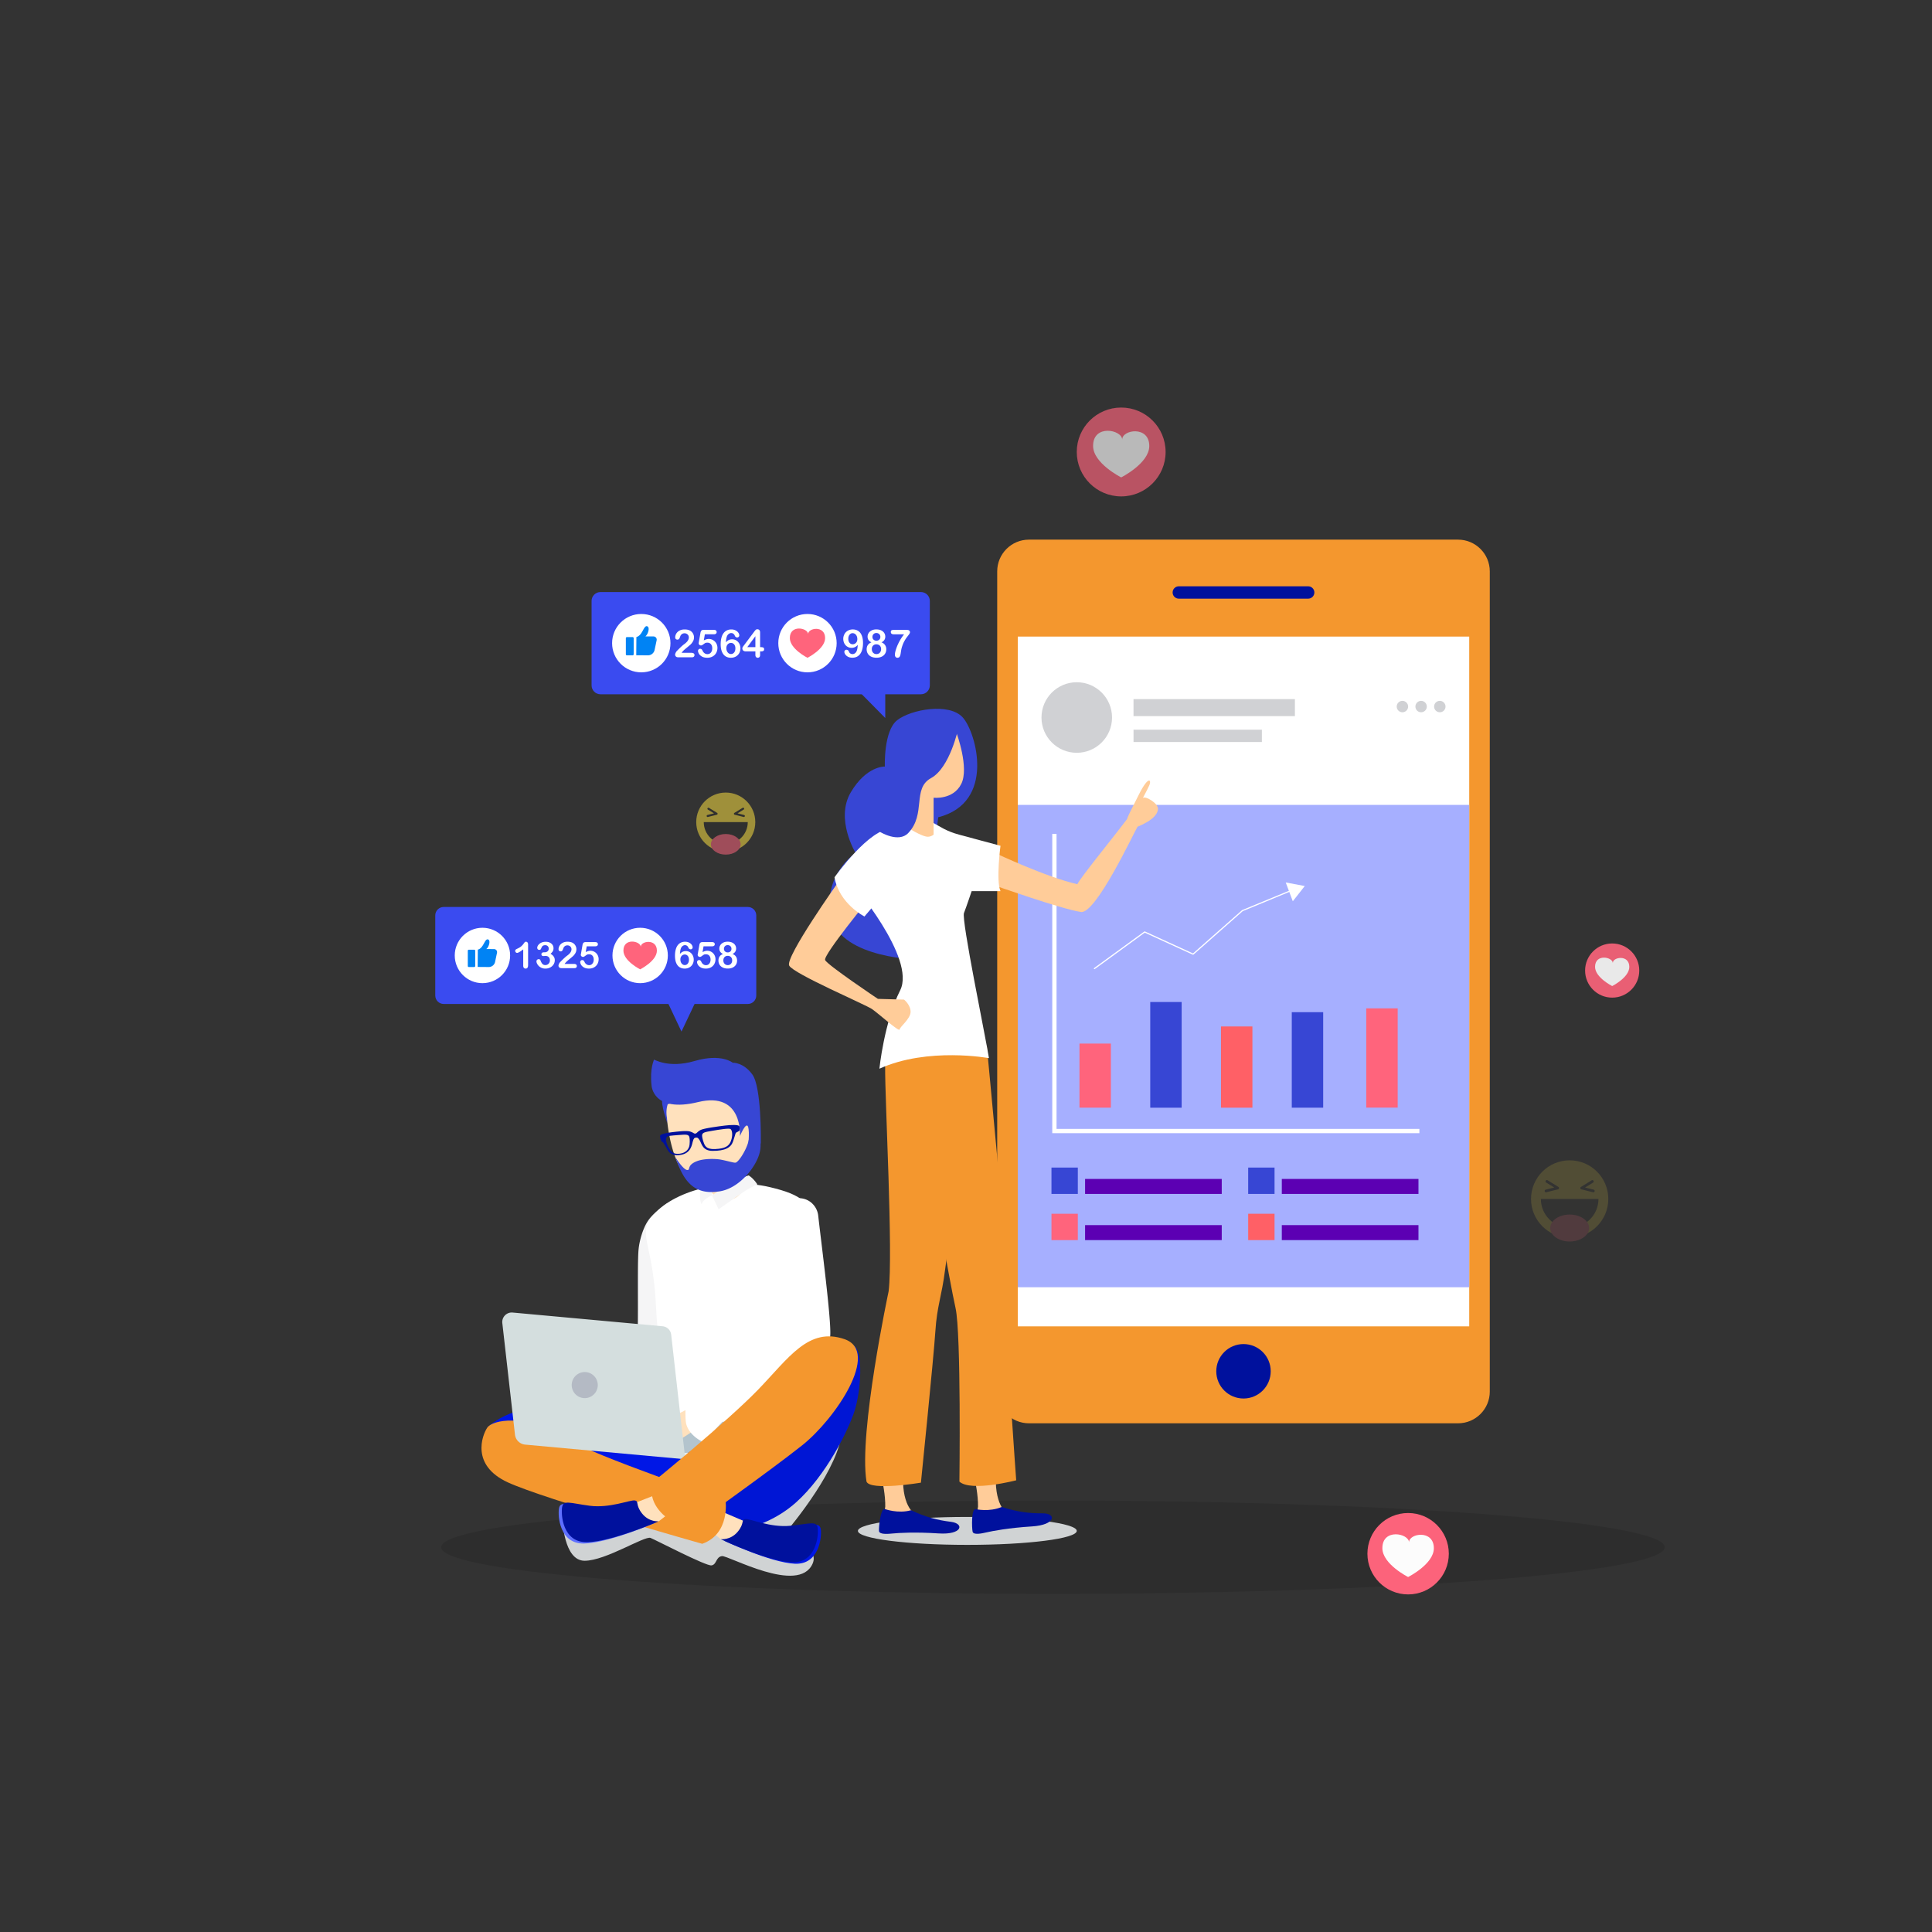 <svg xmlns="http://www.w3.org/2000/svg" viewBox="0 0 1200 1200" width="512" height="512" style="width:100%;height:100%;transform:translate3d(0,0,0)"><rect x="0" y="0" width="1200" height="1200" fill="#333333" stroke="none"/><defs><clipPath id="a"><path d="M0 0h1200v1200H0z"></path></clipPath><clipPath id="m"><path d="M0 0h1200v1200H0z"></path></clipPath><clipPath id="l"><path d="M0 0h1200v1200H0z"></path></clipPath><clipPath id="k"><path d="M0 0h1200v1200H0z"></path></clipPath><clipPath id="i"><path d="M0 0h1200v1200H0z"></path></clipPath><clipPath id="j"><path d="M0 0h1200v1200H0z"></path></clipPath><clipPath id="h"><path d="M0 0h1200v1200H0z"></path></clipPath><clipPath id="g"><path d="M0 0h1200v1200H0z"></path></clipPath><clipPath id="f"><path d="M0 0h1200v1200H0z"></path></clipPath><clipPath id="e"><path d="M0 0h1200v1200H0z"></path></clipPath><clipPath id="d"><path d="M0 0h1200v1200H0z"></path></clipPath><clipPath id="b"><path d="M0 0h1200v1200H0z"></path></clipPath><clipPath id="c"><path d="M0 0h1200v1200H0z"></path></clipPath></defs><g clip-path="url(#a)"><g opacity=".11" style="display:block"><path d="M654 932c209.722 0 380 12.995 380 29s-170.278 29-380 29-380-12.995-380-29 170.278-29 380-29" opacity="1"></path></g><g clip-path="url(#b)" transform="translate(0 -19.499)" style="display:block"><path fill="#F4972E" d="M-133.255-274.43h266.511c10.891 0 19.72 8.83 19.72 19.722v509.417c0 10.891-8.829 19.721-19.719 19.721h-266.512c-10.891 0-19.72-8.83-19.72-19.721v-509.418c0-10.891 8.829-19.721 19.72-19.721" transform="translate(772.358 629.109)" style="display:block"></path><path fill="#FFF" d="M-140.202-214.213h280.403v428.425h-280.403z" transform="translate(772.358 629.109)" style="display:block"></path><path fill="#00119D" d="M-44.01 0a3.83 3.83 0 0 1 3.828-3.828h80.363a3.828 3.828 0 1 1 0 7.656h-80.363A3.83 3.83 0 0 1-44.01 0" transform="translate(772.359 387.499)" style="display:block"></path><path fill="#00119D" d="M0 16.908c-9.338 0-16.908-7.57-16.908-16.908S-9.338-16.908 0-16.908 16.908-9.339 16.908 0c0 9.338-7.57 16.908-16.908 16.908" transform="translate(772.358 871.23)" style="display:block"></path><path fill="#A6AFFF" d="M140.201 149.799h-280.403v-299.598h280.403z" transform="translate(772.359 669.236)" style="display:block"></path><path fill="#D0D1D4" d="M69.133 5.281H-69.134V-5.281H69.133z" transform="matrix(.725 0 0 1 754.165 459.016)" style="display:block"></path><path fill="#D0D1D4" d="M39.862 3.826h-79.724v-7.652h79.724z" transform="translate(743.916 476.557)" style="display:block"></path><path fill="#D0D1D4" d="M21.911 0C21.911 12.101 12.1 21.911 0 21.911c-12.102 0-21.911-9.81-21.911-21.911S-12.102-21.911 0-21.911c12.1 0 21.911 9.81 21.911 21.911" transform="translate(668.796 465.16)" style="display:block"></path><path fill="#D0D1D4" d="M-8.076 0a3.537 3.537 0 1 1-7.074 0 3.537 3.537 0 0 1 7.074 0M0-3.537a3.537 3.537 0 1 0 0 7.074 3.537 3.537 0 0 0 0-7.074m11.613 0a3.537 3.537 0 1 0 0 7.074 3.537 3.537 0 0 0 0-7.074" transform="translate(882.681 458.357)" style="display:block"></path><path fill="#FF647C" d="M9.753 24.486H-9.753v-48.971H9.753z" transform="matrix(1 0 0 .813 680.237 687.581)" style="display:block"></path><path fill="#3746D4" d="M9.753-45.98H-9.753v91.961H9.753z" transform="matrix(1 0 0 .714 724.192 674.688)" style="display:block"></path><path fill="#FF6066" d="M9.754-41.226H-9.753v82.452H9.754z" transform="matrix(1 0 0 .612 768.147 682.28)" style="display:block"></path><path fill="#3746D4" d="M9.753-57.15H-9.753v114.3H9.753z" transform="matrix(1 0 0 .519 812.103 677.841)" style="display:block"></path><path fill="#FF647C" d="M9.753-69.124H-9.753V69.124H9.753z" transform="matrix(1 0 0 .446 858.375 676.635)" style="display:block"></path><path fill="#FFF" d="M114.018 92.946h-228.036V-92.946h2.662v183.23h225.374z" transform="translate(767.595 630.385)" style="display:block"></path><path fill="#3746D4" d="M8.185 8.185h-16.37v-16.37h16.37z" transform="translate(661.27 752.882)" style="display:block"></path><path fill="#FF647C" d="M8.185 8.185h-16.37v-16.37h16.37z" transform="translate(661.27 781.564)" style="display:block"></path><path fill="#5C00B3" d="M42.44 4.651h-84.88v-9.303h84.88z" transform="translate(716.406 785.098)" style="display:block"></path><path fill="#5C00B3" d="M42.44 4.651h-84.88v-9.303h84.88z" transform="translate(716.406 756.415)" style="display:block"></path><path fill="#3746D4" d="M8.185 8.185h-16.37v-16.37h16.37z" transform="translate(783.458 752.882)" style="display:block"></path><path fill="#FF6066" d="M8.185 8.185h-16.37v-16.37h16.37z" transform="translate(783.458 781.564)" style="display:block"></path><path fill="#5C00B3" d="M42.441 4.651h-84.882v-9.303h84.882z" transform="translate(838.593 785.098)" style="display:block"></path><path fill="#5C00B3" d="M42.441 4.651h-84.882v-9.303h84.882z" transform="translate(838.593 756.415)" style="display:block"></path><g clip-path="url(#c)" transform="translate(206.216 188.337)scale(.697)" style="display:block"><path fill="#FFF" d="m-2.183 8.375-6.299-16.75 16.964 3.18z" transform="translate(858.375 552.531)" style="display:block"></path><path stroke-linecap="round" stroke-linejoin="round" stroke="#FFF" stroke-width="1.055" d="m-88.711 35.216 44.755-32.594L-.801 22.366l43.955-38.775 45.557-18.807" fill="none" transform="translate(768.148 585.659)" style="display:block"></path></g><path stroke-miterlimit="10" stroke="#FFF" stroke-width=".906" d="M8.526 0A8.526 8.526 0 1 1-8.527 0 8.526 8.526 0 0 1 8.526 0z" fill="none" transform="translate(898.971 494.9)" style="display:block"></path></g><g clip-path="url(#d)" opacity=".655" style="display:block"><path fill="#FF647C" d="M27.594 0c0 15.239-12.355 27.594-27.595 27.594S-27.594 15.239-27.594 0-15.24-27.594-.001-27.594 27.594-15.24 27.594 0" transform="translate(696.389 280.725)" opacity="1" style="display:block"></path><path fill="#FFF" d="M17.477-2.876C17.461 7.891.028 16.62.028 16.62S-17.362 7.891-17.42-2.876C-17.496-16.62.509-13.031.665-6.86c-.156-6.171 16.831-8.891 16.812 3.984" transform="translate(696.361 279.899)" opacity="1" style="display:block"></path></g><g clip-path="url(#e)" style="display:block" opacity=".982"><path fill="#FF647C" d="M25.28 0c0 13.962-11.318 25.279-25.28 25.279-13.961 0-25.279-11.317-25.279-25.279S-13.961-25.279 0-25.279 25.28-13.961 25.28 0" transform="translate(874.604 965.041)" opacity="1" style="display:block"></path><path fill="#FFF" d="M16.011-2.634C15.997 7.229.026 15.226.026 15.226S-15.906 7.229-15.96-2.634C-16.029-15.226.466-11.938.61-6.284c-.144-5.654 15.419-8.146 15.401 3.65" transform="translate(874.579 964.284)" opacity="1" style="display:block"></path></g><g clip-path="url(#f)" style="display:block" opacity=".89"><path fill="#FF647C" d="M16.823 0C16.823 9.291 9.29 16.822 0 16.822c-9.291 0-16.823-7.531-16.823-16.822S-9.291-16.822 0-16.822c9.29 0 16.823 7.531 16.823 16.822" transform="translate(1001.357 602.825)" opacity="1" style="display:block"></path><path fill="#FFF" d="M10.655-1.754C10.645 4.81.017 10.133.017 10.133S-10.584 4.81-10.62-1.754C-10.666-10.133.31-7.944.406-4.182.31-7.944 10.667-9.604 10.655-1.754" transform="translate(1001.341 602.322)" opacity="1" style="display:block"></path></g><g clip-path="url(#g)" style="display:block" transform="translate(-18 23)" opacity=".528"><path fill="#FFE340" d="M18.343 0c0 10.13-8.212 18.342-18.342 18.342-10.131 0-18.343-8.212-18.343-18.342S-10.13-18.342.001-18.342 18.343-10.13 18.343 0" transform="translate(468.782 487.619)" opacity="1" style="display:block"></path><path fill="#2D2D2B" d="M13.667-6.834C13.667.714 7.548 6.834 0 6.834S-13.667.714-13.667-6.834z" transform="translate(468.783 494.453)" opacity="1" style="display:block"></path><path fill="#FF647C" d="M9.226 3.265C9.226 6.8 5.096 9.666 0 9.666c-5.095 0-9.226-2.866-9.226-6.401 0-3.536 4.131-6.402 9.226-6.402S9.226-.271 9.226 3.265" transform="translate(468.782 498.15)" opacity="1" style="display:block"></path><path fill="#2D2D2B" d="M-2.751 2.934a.63.63 0 0 1-.152-1.243L1.175.671l-3.82-2.345a.633.633 0 0 1 .662-1.077L3.116.382a.632.632 0 0 1-.178 1.15l-5.536 1.383a.6.6 0 0 1-.153.019" transform="translate(460.301 481.514)" opacity="1" style="display:block"></path><path fill="#2D2D2B" d="M2.751 2.934a.6.6 0 0 1-.154-.019l-5.535-1.383a.632.632 0 0 1-.178-1.15l5.099-3.133a.63.63 0 1 1 .661 1.077L-1.175.671l4.078 1.02a.631.631 0 0 1-.152 1.243" transform="translate(477.264 481.514)" opacity="1" style="display:block"></path></g><g clip-path="url(#h)" style="display:block" opacity=".148"><path fill="#FFE340" d="M24.002 0c0 13.255-10.746 24.001-24.002 24.001S-24.002 13.255-24.002 0-13.255-24.001 0-24.001c13.256 0 24.002 10.745 24.002 24.001" transform="translate(974.95 744.697)" opacity="1" style="display:block"></path><path fill="#2D2D2B" d="M17.885-8.942C17.885.935 9.878 8.942 0 8.942c-9.876 0-17.885-8.007-17.885-17.884z" transform="translate(974.949 753.639)" opacity="1" style="display:block"></path><path fill="#FF647C" d="M12.073 4.271c0 4.627-5.406 8.377-12.074 8.377-6.667 0-12.072-3.75-12.072-8.377 0-4.626 5.405-8.376 12.072-8.376 6.668 0 12.074 3.75 12.074 8.376" transform="translate(974.95 758.476)" opacity="1" style="display:block"></path><path fill="#2D2D2B" d="M-3.599 3.84a.825.825 0 0 1-.2-1.627L1.538.878-3.46-2.191a.827.827 0 1 1 .865-1.408L4.078.499a.826.826 0 0 1-.233 1.505l-7.244 1.812a1 1 0 0 1-.2.024" transform="translate(963.851 736.708)" opacity="1" style="display:block"></path><path fill="#2D2D2B" d="M3.601 3.84a1 1 0 0 1-.202-.024l-7.243-1.812A.825.825 0 0 1-4.078.499l6.674-4.098a.827.827 0 0 1 .865 1.408L-1.537.878l5.336 1.335a.825.825 0 0 1-.198 1.627" transform="translate(986.048 736.708)" opacity="1" style="display:block"></path></g><g clip-path="url(#i)" style="display:block"><path fill="#D0D3D4" d="M-86.07 8.116s.624 25.912 13.741 25.912 37.321-15.669 40.983-14.17c3.663 1.498 34.535 17.626 37.866 17.051s2.55-5.185 6.444-5.761c3.893-.576 47.633 24.134 56.298 4.748 5.244-11.731-19.577-16.038-19.577-16.038s28.711-32.4 36.159-57.745S-86.07 8.116-86.07 8.116" transform="translate(435.435 935.382)" style="display:block"></path><path fill="#0016D5" d="M-36.835 59.765s30.797 1.329 54.049-19.497C35.818 23.604 49.588-4.258 53.516-16.447s5.612-36.519-.269-40.583C47.365-61.093-59.128 40.268-59.128 40.268z" transform="translate(477.233 892.89)" style="display:block"></path><path fill="#0017E6" d="M-81.475-18.222s12.831-14.52 47.474-14.473C-7.027-32.658 81.474-8.41 81.474-8.41L42.982 32.742z" transform="translate(384.103 904.995)" style="display:block"></path><path fill="#FFE1BD" d="M12.049-1.446-5.914-9.143l-6.135 11.547 8.131 6.739H9.803z" transform="translate(451.588 946.881)" style="display:block"></path><path fill="#0017E6" d="M-30.437-1.082s6.022.749 10.513-4.6c4.491-5.347 1.925-7.592 4.812-7.914 2.886-.32 15.397 5.453 27.906 4.17 12.51-1.283 16.359-3.192 17.001 1.451s-1.002 21.891-16.078 21.249c-15.076-.64-44.154-14.356-44.154-14.356" transform="translate(480.032 957.986)" style="display:block"></path><path fill="#00119D" d="M-30.437-1.082s6.022.749 10.514-4.6c4.49-5.347 1.924-7.592 4.811-7.914 2.887-.32 15.397 5.453 27.906 4.17 12.51-1.282 16.36-3.191 17.001 1.451.642 4.644-1.002 21.891-16.078 21.25S-30.437-1.082-30.437-1.082" transform="translate(478.107 957.106)" style="display:block"></path><path fill="#F4972E" d="M-22.921-25.649C-3.318-13.702 77.638 13.465 77.638 13.465s3.021 20.83-14.482 27.042c0 0-97.625-27.545-120.72-38.139s-16.038-29.121-12.831-33.971 23.096-8.903 47.474 5.954" transform="translate(373.023 918.377)" style="display:block"></path><path fill="#F5F5F6" d="M35.846-72.008a9.7 9.7 0 0 1 4.25 4.401c1.038 2.014 1.4 4.431 1.013 6.775-1.075 6.109-2.426 15.645-3.893 25.71C34.855-18.968 32.161-1.4 29.739 5.622c-.528 1.602 6.754 9.973 3.608 13.878-.07.121-.955 32.685-1.056 32.796-.043.023-3.282 3.138-3.323 3.161-1.246.803-5.894 2.71-8.299 1.675-2.64-1.07-62.165 18.222-61.677 17.661C-16.02 46.064 4.816 29.94 6.387 27.155c3.084-5.468 1.024-61.273 2.272-72.416.585-5.372 2.601-12.269 5.432-16.779 2.842-4.529 7.022-7.302 9.864-9.648 4.481-3.666 6.832-2.989 11.891-.32" transform="translate(388.013 820.89)" style="display:block"></path><path fill="#FFF" d="M35.418 20.701c-3.167 8.217-3.924 17.184-2.006 25.799 3.798 17.101-.525 18.248-.525 18.248S12.318 79.027-7.761 81.164c-17.981 1.913-33.155 3.073-32.827-12.18l5.77 4.596c.025-.927.047-1.812.069-2.675.651-34.282-6.497-36.025-8.258-74.412-1.819-39.381-11.399-44.604-2.771-55.781C-33.017-75.821.821-84.237 27.632-77.899c20.14 4.745 26.773 10.088 26.61 24.992-.053 4.953-.855 10.966-2.167 18.347-3.326 18.754-11.266 41.269-16.657 55.261" transform="translate(450.482 815.236)" style="display:block"></path><path fill="#FFE1BD" d="M11.25-2.5v5c0 6.209-5.041 11.25-11.25 11.25S-11.25 8.709-11.25 2.5v-5c0-6.209 5.041-11.25 11.25-11.25S11.25-8.709 11.25-2.5" transform="translate(451.25 731.75)" style="display:block"></path><path fill="#F5F5F6" d="M8.699-10.506s2.713 1.51 5.413 5.569c0 0-3.705 1.659-6.935 3.631C4.228.494-9.946 10.506-9.946 10.506l-4.167-8.56S.685-8.263 8.699-10.506" transform="translate(456.307 740.571)" style="display:block"></path><path fill="#F5F5F6" d="M4.51 3.101s-4.96 1.696-6.484 5.4c0 0-2.536-4.861.705-13.51 0 0 2.719-2.575 4.811-3.493z" transform="translate(437.685 739.416)" style="display:block"></path><path fill="#B3C4CD" d="m47.914-9.809-95.828-.832L9.141 10.641z" transform="translate(415.723 892.984)" style="display:block"></path><path fill="#E7F1F7" d="M-20.502 3.608 20.567-.225l.309-3.383-41.751 3.93z" transform="translate(445.16 902.273)" style="display:block"></path><path fill="#FFE1BD" d="M12.233-12.916 4.439-8.631s-7.687-5.315-15.327.464 1.574 22.113 7.237 20.478C2.011 10.674 18.527-1.563 18.527-1.563z" transform="rotate(1.408 -35861.391 17417.89)" style="display:block"></path><path fill="#FFF" d="M-3.074 50.016c-14.595 4.588-29.792 27.781-29.792 27.781l-1.335-2.149s-7.541-3.381-9.598-10.334c-.808-2.728-.715-10.781-.715-10.781S-8.066 36.317 3.134 23.982c5.432-5.999 5.924-11.013 11.121-13.52a36 36 0 0 1-.46-1.199C8.109-6.951 8.373-30.158 6.032-41.919c-1.129-5.679-.992-11.496.455-16.88.991-3.669 2.579-7.131 4.802-10.271 3.511-4.942 8.317-8.727 14.5-7.289A11.74 11.74 0 0 1 31.7-72.94a12.3 12.3 0 0 1 3.247 6.72c2.318 17.047 9.66 63.716 9.317 74.176-.065 1.834-.353 3.522-.827 5.038a15 15 0 0 1-.465 1.638c-5.32 14.838-31.45 30.796-46.046 35.384" transform="rotate(1.408 -33143.243 19601.522)" style="display:block"></path><path fill="#D4DEDE" d="m57.04 45.736-99.449-9.101a7.04 7.04 0 0 1-6.353-6.216l-7.855-69.268c-.422-3.72 2.678-6.888 6.406-6.547l93.143 8.526a5.905 5.905 0 0 1 5.331 5.214z" transform="translate(368.618 860.644)" style="display:block"></path><g clip-path="url(#j)" style="display:block"><path fill="#3746D4" d="M4.456-2.477c-.277-.021-.124 1.556-2.33 4.11S-.257 9.341-.191 9.174c.067-.166-4.265-11.988-3.024-14.885S.58-9.341 1.23-8.397c.65.945 3.226 5.92 3.226 5.92" transform="translate(414.675 688.514)" style="display:block"></path><path fill="#FFE1BD" d="M27.458-3.301c.321 3.313.433 6.286.188 8.442a7 7 0 0 1-.15.914c-.051.288-.101.6-.202.917-2.413 9.55-14.502 23.025-22.993 24.118a22.6 22.6 0 0 1-3.287.061c-11.825-.537-18.734-10.232-22.741-20.545a63 63 0 0 0-.403-1.07c-3.53-9.584-4.667-19.434-4.975-22.878a25 25 0 0 1-.088-1.277c-.697-3.77-.085-6.704.27-7.919.116-.422.2-.635.2-.635s.151-.039.401-.113c3.279-1.013 25.579-7.839 26.064-7.882.485-.044 22.949 1.575 22.949 1.575s3.636 15.078 4.767 26.292" transform="translate(441.469 709.025)" style="display:block"></path><path fill="#3746D4" d="M26.159-17.716c.322 3.313.432 6.286.187 8.442a7 7 0 0 1-.149.914C24.658 1.189 12.978 16.027-.16 17.201a28 28 0 0 1-2.934.263c-14.22.576-19.163-10.142-23.094-20.745-.135-.374-.269-.722-.403-1.071 0 0 4.948 7.89 7.413 8.133s-.597-2.848 6.097-5.461C-8.811-3.347-2.352-3.194.665-2.82c2.784.369 7.781 1.793 9.552 2.046.44.038.774.035 1.02-.09 2.36-1.214 7.125-9.201 7.956-14.29.338-1.984 5.112-2.885 6.966-2.562" transform="translate(445.93 722.913)" style="display:block"></path><path fill="#3746D4" d="M-33.517-9.648S-32.789 7.489-4.634.634C23.521-6.22 21.36 21.768 21.36 21.768s3.909-9.38 5.073-5.768-.095 12.912-.095 12.912 7.727.837 7.963-2.964c.141-2.272.394-34.705-5.18-42.407s-12.227-7.352-12.227-7.352-7.046-5.938-23.648-1.079c-16.601 4.857-25.345-1.272-25.303-.794.043.478-2.638 5.284-1.46 16.036" transform="translate(438.212 683.889)" style="display:block"></path><path fill="#00119D" d="M24.525-8.701c-.283-1.167-5.4-.947-9.027-.491S2.201-7.519.168-6.328c-2.034 1.192-1.953 1.995-3.015 2.117-1.038.118-1.076-.666-3.341-1.318-2.265-.65-7.846.052-11.473.508-3.626.457-7.086 1.159-7.071 2.36S-24.184.611-23.463.92c.722.312.722.252 3.337 4.908 1.461 2.601 3.825 4.04 8.533 3.136C-5.608 7.816-4.994 2.874-4.437.8c.558-2.075.998-2.394 1.904-2.512.927-.119 1.518.077 2.571 1.949 1.055 1.872 1.674 6.252 7.75 6.289 7.956.05 11.504-2.059 12.786-5.819 1.737-5.095 1.395-5.1 2.017-5.58.287-.22 2.034-.839 2.091-1.508.065-.782-.004-1.692-.157-2.32M-6.438 2.79c-.302 2.58-2.179 4.998-6.124 5.494-3.675.463-5.283-.894-7.096-4.233-1.578-2.907-1.55-5.263-.89-6.102.661-.839 2.629-.881 7.179-1.247s6.067-.489 6.733.939c.245.525.501 2.567.198 5.149M19.68-.897c-.93 3.684-2.855 5.506-7.882 6.116-7.127.866-8.396-1.125-9.328-3.551-.932-2.425-1.19-4.466-1.083-5.036.293-1.549 1.792-1.805 6.291-2.578 4.498-.771 10.505-1.733 11.353-1.084s1.458 2.926.649 6.133" transform="translate(434.715 708.302)" style="display:block"></path></g><path fill="#FFE1BD" d="M-11.981-1.982 6.217-9.107l5.765 11.735-8.34 6.479-13.714-.435z" transform="translate(405.484 935.84)" style="display:block"></path><path fill="#5E6FFF" d="M30.386.152s-6.043.558-10.363-4.93-1.682-7.65-4.558-8.063C12.59-13.252-.096-7.878-12.56-9.557s-16.249-3.709-17.038.911c-.788 4.621.308 21.912 15.397 21.748C.887 12.939 30.386.152 30.386.152" transform="translate(376.788 945.614)" style="display:block"></path><path fill="#00119D" d="M30.386.152s-6.044.558-10.363-4.93-1.683-7.65-4.558-8.062S-.097-7.878-12.56-9.557s-16.249-3.709-17.037.912c-.789 4.62.307 21.911 15.395 21.748C.887 12.939 30.386.152 30.386.152" transform="translate(378.74 944.795)" style="display:block"></path><path fill="#F4972E" d="M-67.984 33.601S-21.988-3.805-2.742-23.693c19.245-19.887 31.435-39.31 53.888-31.523C73.6-47.429 45.372-5.671 24.843 10.659s-71.239 52.343-71.239 52.343-27.204-9.643-21.588-29.401" transform="translate(473.452 887.012)" style="display:block"></path><path fill="#B4BAC4" d="M8.095 0A8.096 8.096 0 1 1-8.098 0 8.096 8.096 0 0 1 8.095 0" transform="translate(363.195 860.303)" style="display:block"></path></g><g clip-path="url(#k)" transform="translate(21.519 32.406)scale(.949)" style="display:block"><path fill="#3A4BF0" d="M99.538 31.742H-99.537c-3.031 0-5.511-2.479-5.511-5.51v-52.463c0-3.031 2.48-5.511 5.511-5.511H99.538c3.031 0 5.51 2.48 5.51 5.511v52.463c0 3.031-2.479 5.51-5.51 5.51" transform="translate(367.252 591.201)" style="display:block"></path><path fill="#FFF" d="M18.125 0c0 10.01-8.115 18.125-18.125 18.125S-18.125 10.01-18.125 0-10.011-18.125 0-18.125 18.125-10.01 18.125 0" transform="translate(293.08 591.202)" style="display:block"></path><path fill="#0083F4" d="M3.451-8.794c2.155.521.449 5.5-1.076 6.317l5.133.033A1.982 1.982 0 0 1 9.432-.051L8.161 5.943a4.224 4.224 0 0 1-4.166 3.349l-7.224-.057.09-11.328c3.804-.925 4.462-7.216 6.59-6.701M-4.832 8.623V-1.381a.663.663 0 0 0-.663-.663h-3.536a.663.663 0 0 0-.662.663V8.623c0 .366.297.662.662.662h3.536a.66.66 0 0 0 .663-.662" transform="translate(293.188 589.477)" style="display:block"></path><path fill="#FFF" d="M18.125 0c0 10.01-8.115 18.125-18.125 18.125S-18.125 10.01-18.125 0-10.011-18.125 0-18.125 18.125-10.01 18.125 0" transform="translate(396.306 591.202)" style="display:block"></path><path fill="#FF647C" d="M10.97-1.805C10.96 4.953.017 10.431.017 10.431S-10.898 4.953-10.935-1.805C-10.982-10.431.32-8.179.418-4.306.32-8.179 10.982-9.887 10.97-1.805" transform="translate(396.288 589.858)" style="display:block"></path><path fill="#3A4BF0" d="M-11.988-13.076.372 13.076l11.616-24.47z" transform="translate(422.978 627.923)" style="display:block"></path><g style="display:block"><path d="M7.21-.19c.29.32.67.48 1.15.48 1.07 0 1.6-.78 1.6-2.35v-13.42c0-.56-.12-1-.37-1.32s-.59-.49-1-.49c-.37 0-.62.08-.75.22s-.42.51-.86 1.12c-.43.61-.94 1.16-1.5 1.65-.57.5-1.32.96-2.27 1.41-.63.3-1.07.54-1.32.73-.25.18-.38.48-.38.87 0 .35.13.65.38.91.26.26.55.4.88.4.68 0 2.02-.77 4-2.29v10.66c0 .63.15 1.1.44 1.42m13.14-10.18c-.55 0-.97.11-1.25.34-.28.24-.42.54-.42.91 0 .39.12.68.35.9.23.21.57.32 1 .32.09 0 .3-.01.63-.05.33-.03.57-.04.73-.04.89 0 1.58.26 2.08.78s.75 1.23.75 2.15c0 .61-.14 1.16-.44 1.63-.29.47-.66.82-1.11 1.06s-.92.35-1.4.35c-.85 0-1.5-.26-1.96-.79-.47-.52-.9-1.33-1.31-2.42-.06-.18-.2-.33-.4-.46s-.41-.19-.63-.19c-.44 0-.8.14-1.1.41-.29.28-.44.65-.44 1.1 0 .35.13.8.37 1.33.25.54.61 1.07 1.09 1.57s1.09.92 1.84 1.26c.74.33 1.58.5 2.52.5.92 0 1.76-.14 2.52-.44.76-.29 1.42-.7 1.98-1.22.55-.51.97-1.11 1.26-1.77.28-.66.42-1.35.42-2.06 0-.6-.1-1.15-.31-1.66s-.53-.98-.95-1.4a6.6 6.6 0 0 0-1.54-1.13c.63-.53 1.12-1.07 1.46-1.63q.51-.84.51-2.01c0-.59-.12-1.15-.35-1.67-.24-.51-.58-.96-1.04-1.35-.47-.4-1.01-.69-1.63-.9-.63-.21-1.32-.31-2.08-.31-.86 0-1.65.12-2.35.37-.71.24-1.29.57-1.77.98-.47.4-.83.83-1.07 1.28-.25.45-.37.88-.37 1.28q0 .63.39 1.02c.26.25.55.38.86.38.27 0 .5-.05.7-.14.21-.1.35-.23.43-.39.13-.31.27-.63.44-.97.16-.35.33-.63.5-.85.18-.22.43-.39.74-.52.31-.14.7-.2 1.17-.2.71 0 1.27.21 1.68.65.41.43.62.95.62 1.55 0 .79-.26 1.39-.78 1.82-.52.42-1.14.63-1.85.63zm14.1 6.84c.44-.53 1.25-1.27 2.42-2.24 1.18-.96 2.01-1.66 2.51-2.11s1-1.07 1.48-1.86c.48-.8.72-1.68.72-2.65 0-.61-.12-1.21-.35-1.78-.23-.58-.55-1.08-.97-1.52-.41-.44-.89-.78-1.44-1.03q-1.26-.57-3.06-.57c-.99 0-1.85.15-2.59.44-.74.3-1.35.68-1.83 1.16a4.9 4.9 0 0 0-1.08 1.59c-.25.59-.37 1.15-.37 1.69q0 .675.39 1.05c.26.26.58.39.97.39q.675 0 1.02-.42c.23-.28.43-.68.62-1.21q.27-.78.39-.96c.59-.9 1.39-1.35 2.41-1.35q.735 0 1.35.33c.41.22.73.53.97.92.24.4.36.84.36 1.34 0 .46-.12.94-.34 1.42s-.55.95-.97 1.4c-.43.46-.96.91-1.6 1.37-.36.24-.96.75-1.79 1.51-.84.77-1.78 1.7-2.82 2.78-.25.26-.48.63-.69 1.09-.21.47-.31.84-.31 1.12 0 .44.16.82.49 1.14.33.33.78.49 1.37.49h8.62c.52 0 .9-.13 1.16-.4.25-.26.38-.59.38-.97q0-.645-.48-1.02c-.32-.25-.79-.38-1.4-.38h-6.11c.19-.29.38-.55.57-.76M55.2-14.66c.3-.25.45-.58.45-.98 0-.93-.61-1.4-1.83-1.4h-6.19c-.67 0-1.15.15-1.45.46-.3.3-.5.79-.61 1.46l-.98 5.62c-.09.49-.13.75-.13.79 0 .35.15.67.44.95.3.27.64.41 1.02.41.35 0 .8-.2 1.34-.61.55-.41.96-.7 1.25-.86.29-.17.77-.25 1.44-.25.55 0 1.05.13 1.49.39.45.26.8.66 1.07 1.19.26.53.4 1.17.4 1.92 0 .7-.13 1.32-.37 1.87q-.375.81-1.05 1.29c-.45.31-.98.46-1.58.46-.66 0-1.25-.19-1.78-.58-.54-.38-.96-.92-1.27-1.62-.32-.76-.81-1.14-1.46-1.14-.39 0-.71.14-.96.41-.25.28-.38.57-.38.87 0 .5.18 1.09.54 1.75.37.67.99 1.26 1.86 1.78s2 .77 3.4.77c1.25 0 2.35-.27 3.31-.82.96-.54 1.69-1.28 2.2-2.21s.76-1.96.76-3.1q0-1.17-.42-2.19c-.28-.68-.67-1.26-1.16-1.76s-1.07-.89-1.72-1.17a5.25 5.25 0 0 0-2.1-.42c-.94 0-1.96.3-3.07.89l.67-3.8h5.56c.58 0 1.02-.12 1.31-.37" style="display:inherit" transform="translate(313 599.5)" fill="#FFF" font-size="24" font-family="Arial Rounded MT Bold" font-weight="400" aria-label="1325"></path></g><g style="display:block"><path d="M5.36-13.72c.28-.41.62-.73 1.03-.97s.82-.36 1.24-.36c.51 0 .97.15 1.36.43.39.29.67.66.85 1.13.14.37.34.66.62.86.29.21.59.31.92.31.37 0 .68-.13.92-.39.25-.26.37-.55.37-.87 0-.53-.2-1.09-.58-1.67-.39-.57-.96-1.06-1.72-1.45-.77-.39-1.65-.59-2.65-.59-1.04 0-1.96.2-2.77.59-.82.39-1.51.97-2.08 1.74-.57.76-1.01 1.73-1.31 2.89-.31 1.16-.46 2.48-.46 3.96 0 1.81.25 3.35.76 4.6.5 1.25 1.23 2.2 2.18 2.84.96.64 2.09.96 3.4.96 1.14 0 2.16-.25 3.07-.75.9-.51 1.6-1.21 2.11-2.11q.75-1.335.75-3c0-.75-.13-1.48-.39-2.18a5.4 5.4 0 0 0-1.09-1.81 4.95 4.95 0 0 0-3.71-1.6c-.77 0-1.47.16-2.1.46-.62.31-1.2.77-1.73 1.41.1-2.13.43-3.6 1.01-4.43m.09 10.65c-.55-.7-.82-1.58-.82-2.64 0-.65.13-1.23.4-1.71.27-.49.63-.87 1.07-1.12.44-.26.9-.39 1.39-.39.51 0 .97.14 1.39.4.42.27.76.66 1 1.18q.36.765.36 1.83c0 1.05-.26 1.89-.77 2.54-.52.64-1.17.96-1.96.96-.83 0-1.51-.35-2.06-1.05m21.23-11.59c.3-.25.45-.58.45-.98 0-.93-.61-1.4-1.83-1.4h-6.19c-.67 0-1.15.15-1.45.46-.3.3-.5.79-.61 1.46l-.98 5.62c-.09.49-.13.75-.13.79 0 .35.15.67.44.95.3.27.64.41 1.02.41.35 0 .8-.2 1.34-.61.55-.41.96-.7 1.25-.86.29-.17.77-.25 1.44-.25.55 0 1.05.13 1.49.39.45.26.8.66 1.07 1.19.26.53.4 1.17.4 1.92 0 .7-.13 1.32-.37 1.87q-.375.81-1.05 1.29c-.46.31-.98.46-1.58.46-.66 0-1.25-.19-1.79-.58q-.795-.57-1.26-1.62-.48-1.14-1.47-1.14c-.38 0-.7.14-.95.41-.25.28-.38.57-.38.87 0 .5.18 1.09.54 1.75.37.67.98 1.26 1.85 1.78.88.52 2.01.77 3.41.77 1.25 0 2.35-.27 3.31-.82.96-.54 1.69-1.28 2.2-2.21.5-.93.76-1.96.76-3.1q0-1.17-.42-2.19c-.28-.68-.67-1.26-1.16-1.76-.5-.5-1.07-.89-1.72-1.17a5.25 5.25 0 0 0-2.1-.42c-.94 0-1.96.3-3.07.89l.66-3.8h5.57c.58 0 1.02-.12 1.31-.37m5.85 5.39c-1.99.78-2.98 2.22-2.98 4.32 0 .99.24 1.88.71 2.67.46.79 1.16 1.42 2.08 1.87s2.03.68 3.33.68c1.25 0 2.34-.23 3.26-.68s1.62-1.08 2.1-1.88c.47-.8.71-1.69.71-2.68q0-1.005-.33-1.83c-.23-.55-.56-1.04-.99-1.46-.44-.41-.99-.75-1.66-1.01.79-.38 1.37-.87 1.77-1.48.39-.6.59-1.28.59-2.05 0-.6-.11-1.17-.34-1.7a4 4 0 0 0-1.04-1.44c-.47-.43-1.06-.76-1.76-1.01-.7-.24-1.52-.36-2.45-.36-1.1 0-2.07.21-2.89.62-.82.42-1.45.97-1.87 1.66a4.1 4.1 0 0 0-.64 2.21c0 1.62.8 2.8 2.4 3.55m5.62 5.82c-.25.47-.59.84-1.03 1.09-.43.26-.93.39-1.47.39s-1.03-.13-1.47-.38-.78-.61-1.04-1.08c-.25-.46-.38-1-.38-1.61 0-.95.27-1.69.81-2.23.54-.53 1.21-.79 2.01-.79.56 0 1.07.12 1.52.36s.8.59 1.05 1.04c.25.46.38.99.38 1.6s-.13 1.15-.38 1.61m-1.26-11.3c.37.21.66.5.87.86.21.37.31.78.31 1.25 0 .34-.06.65-.17.94-.12.28-.29.53-.5.74-.22.2-.47.37-.77.48-.31.12-.64.18-1.01.18-.72 0-1.32-.22-1.78-.66s-.69-1-.69-1.66c0-.72.23-1.31.67-1.76.45-.46 1.05-.69 1.78-.69.48 0 .91.11 1.29.32" style="display:inherit" transform="translate(418 599.5)" fill="#FFF" font-size="24" font-family="Arial Rounded MT Bold" font-weight="400" aria-label="658"></path></g></g><g clip-path="url(#l)" style="display:block"><path fill="#3A4BF0" d="M99.538 31.742H-99.539c-3.03 0-5.509-2.479-5.509-5.51v-52.464c0-3.03 2.479-5.51 5.509-5.51H99.538c3.031 0 5.51 2.48 5.51 5.51v52.464c0 3.031-2.479 5.51-5.51 5.51" transform="translate(472.485 399.479)" style="display:block"></path><path fill="#FFF" d="M18.125 0c0 10.011-8.115 18.125-18.125 18.125S-18.125 10.011-18.125 0-10.011-18.125 0-18.125 18.125-10.01 18.125 0" transform="translate(398.313 399.479)" style="display:block"></path><path fill="#0083F4" d="M3.451-8.794c2.155.521.449 5.5-1.076 6.317l5.133.033A1.982 1.982 0 0 1 9.432-.051L8.161 5.943a4.224 4.224 0 0 1-4.166 3.349l-7.224-.056.09-11.328c3.803-.925 4.462-7.217 6.59-6.702M-4.832 8.623V-1.381a.66.66 0 0 0-.663-.662h-3.536a.66.66 0 0 0-.662.662V8.623c0 .366.297.662.662.662h3.536a.66.66 0 0 0 .663-.662" transform="translate(398.42 397.754)" style="display:block"></path><path fill="#FFF" d="M18.125 0c0 10.011-8.115 18.125-18.125 18.125S-18.126 10.011-18.126 0-10.011-18.125 0-18.125c10.01 0 18.125 8.115 18.125 18.125" transform="translate(501.539 399.479)" style="display:block"></path><path fill="#FF647C" d="M10.97-1.805C10.96 4.953.018 10.431.018 10.431S-10.897 4.953-10.934-1.805C-10.981-10.431.32-8.179.418-4.305.32-8.179 10.982-9.887 10.97-1.805" transform="translate(501.521 398.135)" style="display:block"></path><path fill="#3A4BF0" d="m-10.159-7.512 20.318 20.588v-26.152z" transform="translate(539.693 432.9)" style="display:block"></path><g style="display:block"><path d="M8.77-3.27q-.435.615-1.02.96c-.4.23-.82.34-1.27.34-.5 0-.95-.14-1.35-.43-.4-.28-.68-.66-.85-1.13-.14-.38-.35-.67-.62-.86-.28-.19-.59-.29-.93-.29q-.555 0-.93.39c-.24.26-.36.55-.36.88 0 .53.2 1.08.59 1.66q.585.855 1.71 1.44c.75.39 1.63.58 2.65.58q1.545 0 2.76-.57c.81-.38 1.51-.96 2.09-1.73.59-.78 1.03-1.74 1.33-2.89.31-1.14.46-2.46.46-3.96 0-1.35-.14-2.55-.43-3.61s-.71-1.95-1.24-2.64c-.54-.7-1.21-1.24-2-1.6-.79-.37-1.68-.56-2.69-.56q-1.32 0-2.4.45c-.72.3-1.34.71-1.87 1.24-.52.53-.92 1.16-1.2 1.88a6.1 6.1 0 0 0-.43 2.29c0 .75.13 1.47.38 2.15.25.69.61 1.29 1.07 1.8a4.98 4.98 0 0 0 3.71 1.62c.77 0 1.48-.15 2.12-.46.63-.31 1.21-.77 1.72-1.38-.11 2.12-.44 3.59-1 4.43m.32-6.3c-.28.48-.64.85-1.08 1.1-.44.26-.9.38-1.39.38-.79 0-1.44-.3-1.96-.92-.51-.62-.77-1.45-.77-2.49s.26-1.88.77-2.52q.78-.96 1.89-.96c.43 0 .83.1 1.19.28.36.19.68.45.94.78s.46.72.61 1.16q.21.675.21 1.47c0 .66-.13 1.23-.41 1.72m9.18.3c-1.99.78-2.98 2.22-2.98 4.32 0 .99.24 1.88.71 2.67.46.79 1.16 1.42 2.08 1.87s2.03.68 3.33.68c1.25 0 2.34-.23 3.26-.68s1.62-1.08 2.09-1.88c.48-.8.72-1.69.72-2.68q0-1.005-.33-1.83c-.23-.55-.56-1.04-.99-1.46-.44-.41-.99-.75-1.66-1.01.78-.38 1.37-.87 1.77-1.48.39-.6.59-1.28.59-2.05 0-.6-.11-1.17-.34-1.7-.23-.54-.58-1.02-1.04-1.44-.47-.43-1.06-.76-1.76-1.01-.71-.24-1.52-.36-2.45-.36-1.1 0-2.07.21-2.89.62-.82.42-1.45.97-1.87 1.66a4.1 4.1 0 0 0-.64 2.21c0 1.62.8 2.8 2.4 3.55m5.62 5.82c-.25.47-.59.84-1.03 1.09q-.66.39-1.47.39c-.54 0-1.03-.13-1.47-.38s-.78-.61-1.04-1.08c-.25-.46-.38-1-.38-1.61 0-.95.27-1.69.81-2.23.54-.53 1.21-.79 2.01-.79.56 0 1.07.12 1.52.36s.8.59 1.05 1.04c.25.46.38.99.38 1.6s-.13 1.15-.38 1.61m-1.26-11.3c.37.21.66.5.87.86.21.37.31.78.31 1.25 0 .34-.06.65-.17.94-.12.28-.29.53-.5.74-.22.2-.47.37-.78.48-.3.12-.63.18-1 .18-.72 0-1.32-.22-1.78-.66s-.69-1-.69-1.66c0-.72.22-1.31.67-1.76.45-.46 1.04-.69 1.78-.69.48 0 .91.11 1.29.32m8.19-2.03c-.35.16-.52.5-.52 1.04 0 .51.16.88.49 1.12q.48.36 1.47.36h6.27c-.99 1.25-1.83 2.5-2.55 3.77-.71 1.26-1.31 2.49-1.79 3.69-.47 1.2-.82 2.23-1.03 3.09-.21.85-.31 1.53-.31 2.03 0 .65.14 1.14.43 1.48.29.33.67.49 1.15.49.5 0 .9-.15 1.2-.46s.53-.86.7-1.66c.07-.34.15-.84.24-1.49.1-.64.18-1.17.26-1.58.08-.4.21-.92.4-1.53.44-1.4.93-2.59 1.47-3.55.53-.97 1.05-1.78 1.56-2.44.5-.65.95-1.24 1.35-1.78.39-.54.59-.98.59-1.3 0-.54-.17-.93-.51-1.16-.33-.24-.88-.36-1.63-.36h-7.8q-.93 0-1.44.24" style="display:inherit" transform="translate(523 408.25)" fill="#FFF" font-size="24" font-family="Arial Rounded MT Bold" font-weight="400" aria-label="987"></path></g><g style="display:block"><path d="M5.93-3.53c.44-.53 1.24-1.27 2.42-2.24 1.18-.96 2.01-1.66 2.51-2.11q.75-.675 1.47-1.86c.48-.8.72-1.68.72-2.65 0-.61-.11-1.21-.34-1.78-.23-.58-.55-1.08-.97-1.52-.41-.44-.89-.78-1.44-1.03q-1.26-.57-3.06-.57c-.99 0-1.86.15-2.59.44-.74.3-1.35.68-1.83 1.16s-.84 1.01-1.09 1.59c-.24.59-.36 1.15-.36 1.69q0 .675.39 1.05c.26.26.58.39.97.39.45 0 .78-.14 1.01-.42s.44-.68.63-1.21q.27-.78.39-.96c.58-.9 1.39-1.35 2.41-1.35.49 0 .93.11 1.34.33s.74.53.98.92c.23.4.35.84.35 1.34 0 .46-.11.94-.33 1.42s-.55.95-.97 1.4c-.43.46-.96.91-1.6 1.37-.36.24-.96.75-1.8 1.51-.83.77-1.77 1.7-2.81 2.78-.25.26-.48.63-.69 1.09-.21.47-.32.84-.32 1.12 0 .44.17.82.5 1.14.32.33.78.49 1.37.49h8.62c.52 0 .9-.13 1.16-.4.25-.26.38-.59.38-.97q0-.645-.48-1.02c-.32-.25-.79-.38-1.4-.38H5.36c.19-.29.38-.55.57-.76m20.75-11.13c.3-.25.45-.58.45-.98 0-.93-.61-1.4-1.83-1.4h-6.19c-.67 0-1.15.15-1.45.46-.3.3-.5.79-.61 1.46l-.98 5.62c-.09.49-.13.75-.13.79 0 .35.15.67.44.95.3.27.64.41 1.02.41.35 0 .8-.2 1.34-.61.55-.41.96-.7 1.25-.86.29-.17.77-.25 1.44-.25.55 0 1.05.13 1.49.39.45.26.8.66 1.07 1.19.26.53.4 1.17.4 1.92 0 .7-.13 1.32-.37 1.87q-.375.81-1.05 1.29c-.46.31-.98.46-1.58.46-.66 0-1.25-.19-1.79-.58q-.795-.57-1.26-1.62-.48-1.14-1.47-1.14c-.38 0-.7.14-.95.41-.25.28-.38.57-.38.87 0 .5.18 1.09.54 1.75.37.67.98 1.26 1.85 1.78.88.52 2.01.77 3.41.77 1.25 0 2.35-.27 3.31-.82.96-.54 1.69-1.28 2.2-2.21.5-.93.76-1.96.76-3.1q0-1.17-.42-2.19c-.28-.68-.67-1.26-1.16-1.76-.5-.5-1.07-.89-1.72-1.17a5.25 5.25 0 0 0-2.1-.42c-.94 0-1.96.3-3.07.89l.66-3.8h5.57c.58 0 1.02-.12 1.31-.37m7.2.94c.28-.41.62-.73 1.03-.97s.83-.36 1.24-.36c.52 0 .97.15 1.36.43.39.29.68.66.86 1.13.13.37.34.66.62.86.28.21.58.31.91.31.38 0 .68-.13.93-.39q.36-.39.36-.87c0-.53-.19-1.09-.58-1.67-.39-.57-.96-1.06-1.72-1.45-.77-.39-1.65-.59-2.65-.59-1.03 0-1.96.2-2.77.59-.82.39-1.51.97-2.08 1.74-.57.76-1.01 1.73-1.31 2.89s-.46 2.48-.46 3.96c0 1.81.25 3.35.76 4.6.5 1.25 1.23 2.2 2.18 2.84.96.64 2.09.96 3.4.96 1.14 0 2.16-.25 3.07-.75.9-.51 1.6-1.21 2.11-2.11q.75-1.335.75-3c0-.75-.13-1.48-.38-2.18-.26-.69-.63-1.29-1.1-1.81a4.95 4.95 0 0 0-3.71-1.6c-.77 0-1.47.16-2.1.46-.62.31-1.2.77-1.73 1.41.1-2.13.44-3.6 1.01-4.43m.09 10.65c-.55-.7-.82-1.58-.82-2.64 0-.65.14-1.23.4-1.71.27-.49.63-.87 1.07-1.12.44-.26.91-.39 1.39-.39.51 0 .97.14 1.39.4.43.27.76.66 1 1.18q.36.765.36 1.83c0 1.05-.25 1.89-.77 2.54-.52.64-1.17.96-1.96.96-.82 0-1.51-.35-2.06-1.05M51.59-.16c.27.3.62.45 1.06.45s.8-.14 1.07-.44c.26-.29.39-.74.39-1.34v-2.18h.72c.59 0 1.04-.1 1.34-.31.29-.21.44-.54.44-.99q0-.825-.54-1.08c-.37-.16-.85-.24-1.45-.24h-.51v-9.07c0-1.36-.59-2.04-1.78-2.04-.36 0-.68.12-.94.37-.26.24-.6.64-1 1.19l-6.21 8.3c-.17.23-.32.42-.44.58-.11.16-.23.32-.34.49q-.165.24-.24.48c-.06.15-.08.3-.08.45 0 .58.18 1.03.55 1.37.37.33.93.5 1.67.5h5.88v2.18c0 .59.14 1.03.41 1.33m-.41-12.94v6.81h-5.03z" style="display:inherit" transform="translate(418 408.25)" fill="#FFF" font-size="24" font-family="Arial Rounded MT Bold" font-weight="400" aria-label="2564"></path></g></g><g clip-path="url(#m)" style="display:block"><path fill="#D0D3D4" d="M67.968 0c0 4.792-30.431 8.676-67.968 8.676S-67.968 4.792-67.968 0-37.537-8.676 0-8.676 67.968-4.791 67.968 0" transform="translate(600.828 950.872)" style="display:block"></path><path fill="#FC9" d="M-10.298-.291s1.965 8.951 1.819 16.083c-.906 4.949.008 6.404.008 6.404l18.769-1.6S2.001 16.521 2.583-2.838C3.166-22.196-10.298-.291-10.298-.291" transform="translate(615.942 919.999)" style="display:block"></path><path fill="#00119D" d="M-22.877-7.684s8.159 3.026 16.223.745C2.828-2.561 9.507-.835 18.131.256s7.096 8.187-7.642 7.205c-14.737-.983-25.018-.306-28.293.022-3.275.326-8.514.764-8.733-1.529-.218-2.292.998-14.397 3.66-13.638" transform="rotate(-7.373 7625.267 -4415.31)" style="display:block"></path><path fill="#FC9" d="M-10.298-.291s1.965 8.951 1.819 16.083c-.906 4.949.008 6.404.008 6.404l18.769-1.6S2.001 16.521 2.583-2.838C3.166-22.196-10.298-.291-10.298-.291" transform="translate(558.331 919.999)" style="display:block"></path><path fill="#00119D" d="M-22.877-7.684s8.16 3.026 16.223.745C2.829-2.561 9.507-.835 18.132.256c8.623 1.092 7.095 8.187-7.642 7.205-14.737-.983-25.019-.306-28.293.022-3.275.326-8.515.764-8.733-1.529-.219-2.292.998-14.397 3.659-13.638" transform="translate(572.495 944.975)" style="display:block"></path><path fill="#F4972E" d="M9.375-131.256S21.455-4.728 22.171 11.745c.717 16.473.717 22.202 0 32.229-.716 10.027 5.463 94.507 5.463 94.507s-28.111 7.339-35.272.814c0 0 1.168-92.112-2.413-107.868s-17.584-95.6-17.584-95.6l16.145-81.647z" transform="translate(603.544 780.961)" style="display:block"></path><path fill="#3746D4" d="M-10.521-42.81s1.18-22.022 10.259-27.931c9.078-5.909 33.366-8.059 40.828 2.147S55.999-14.07 19.56-8.36L.672 78.799s-49.151-5.025-52.911-31.346 18.62-38.565 18.62-38.565-10.743-22.119.537-37.714S-10.521-42.81-10.521-42.81" transform="rotate(-5.329 5844.874 -5801.19)" style="display:block"></path><path fill="#FC9" d="M-44.491 39.823s44.438 6.367 56.458 5.796c9.418.571 22.994-55.39 24.355-58.813 7.51-5.119 10.465-9.082 10.355-12.937s-9.702-7.111-10.622-5.174c1.587-5.121 1.938-6.723 2.369-8.479.891-3.636-1.669-6.405-5.342 7.312-3.625 13.539-3.276 11.306-4.158 16.07C22.995-4.051 7.699 24.771 6.66 29.134c-19.825-.507-53.447-8.892-53.447-8.892z" transform="rotate(11.304 -2289.551 3636.219)" style="display:block"></path><path fill="#F4972E" d="M-18.215 17.92c2.865-23.635-2.381-119.43-2.17-139.718.211-20.289 57.318-9.969 57.318-9.969S19.028-12.877 16.879 4.312s-5.013 22.203-6.087 38.675c-1.074 16.473-8.953 93.824-8.953 93.824s-31.431 5.276-33.805-.669C-36.933 105.707-18.215 17.92-18.215 17.92" transform="translate(570.162 784.097)" style="display:block"></path><path fill="#FFF" d="m20.449-66.752 25.783 6.934s-2.864 21.714 0 28.16H28.327s-3.107 9.311-4.776 13.608S36.922 58.472 39.07 72.081c0 0-37.959-7.051-68.039 6.557 0 0 2.864-28.648 12.892-48.702C-6.051 9.882-46.232-36.851-46.232-36.851s12.265-37.6 33.736-39.928c17.147-1.859 17.045 5.751 32.945 10.027" transform="translate(575.187 585.151)" style="display:block"></path><path fill="#FC9" d="M11.817-32.202s7.879 21.337 2.865 31.364S-2.507 7.757-2.507 7.757v22.918s-1.242 1.19-3.402 1.313c-3.76.214-13.787-6.326-13.787-6.326v-52.999z" transform="translate(582.386 487.724)" style="display:block"></path><path fill="#FC9" d="M.784-48.51S-37.332-5.218-35.183.153C-33.035 5.525 9.4 29.159 13.16 32.383c3.761 3.222 15.319 16.128 15.717 14.41.398-1.719 7.381-5.817 7.918-10.114.537-4.296-3.223-8.057-3.223-8.057l-16.114-2.149S-11.549 2.302-12.623-.921s32.782-36.527 32.782-36.527z" transform="rotate(-6.001 5946.996 -4711.46)" style="display:block"></path><path fill="#FFF" d="M-24.757 3.417s22.106-31.184 35.81-30.081c13.704 1.102 12.892 21.117 0 35.094S-6.136 27.768-6.136 27.768-21.892 19.89-24.757 3.417" transform="translate(543.085 541.482)" style="display:block"></path><path fill="#3746D4" d="M24.286-35.685S19.165-11.218 7.347-4.771C-4.47 1.674 4.457 17.521-6.807 29.354c-6.028 6.331-17.479-.708-17.479-.708l11.274-61.201z" transform="translate(570.92 488.077)" style="display:block"></path></g></g></svg>